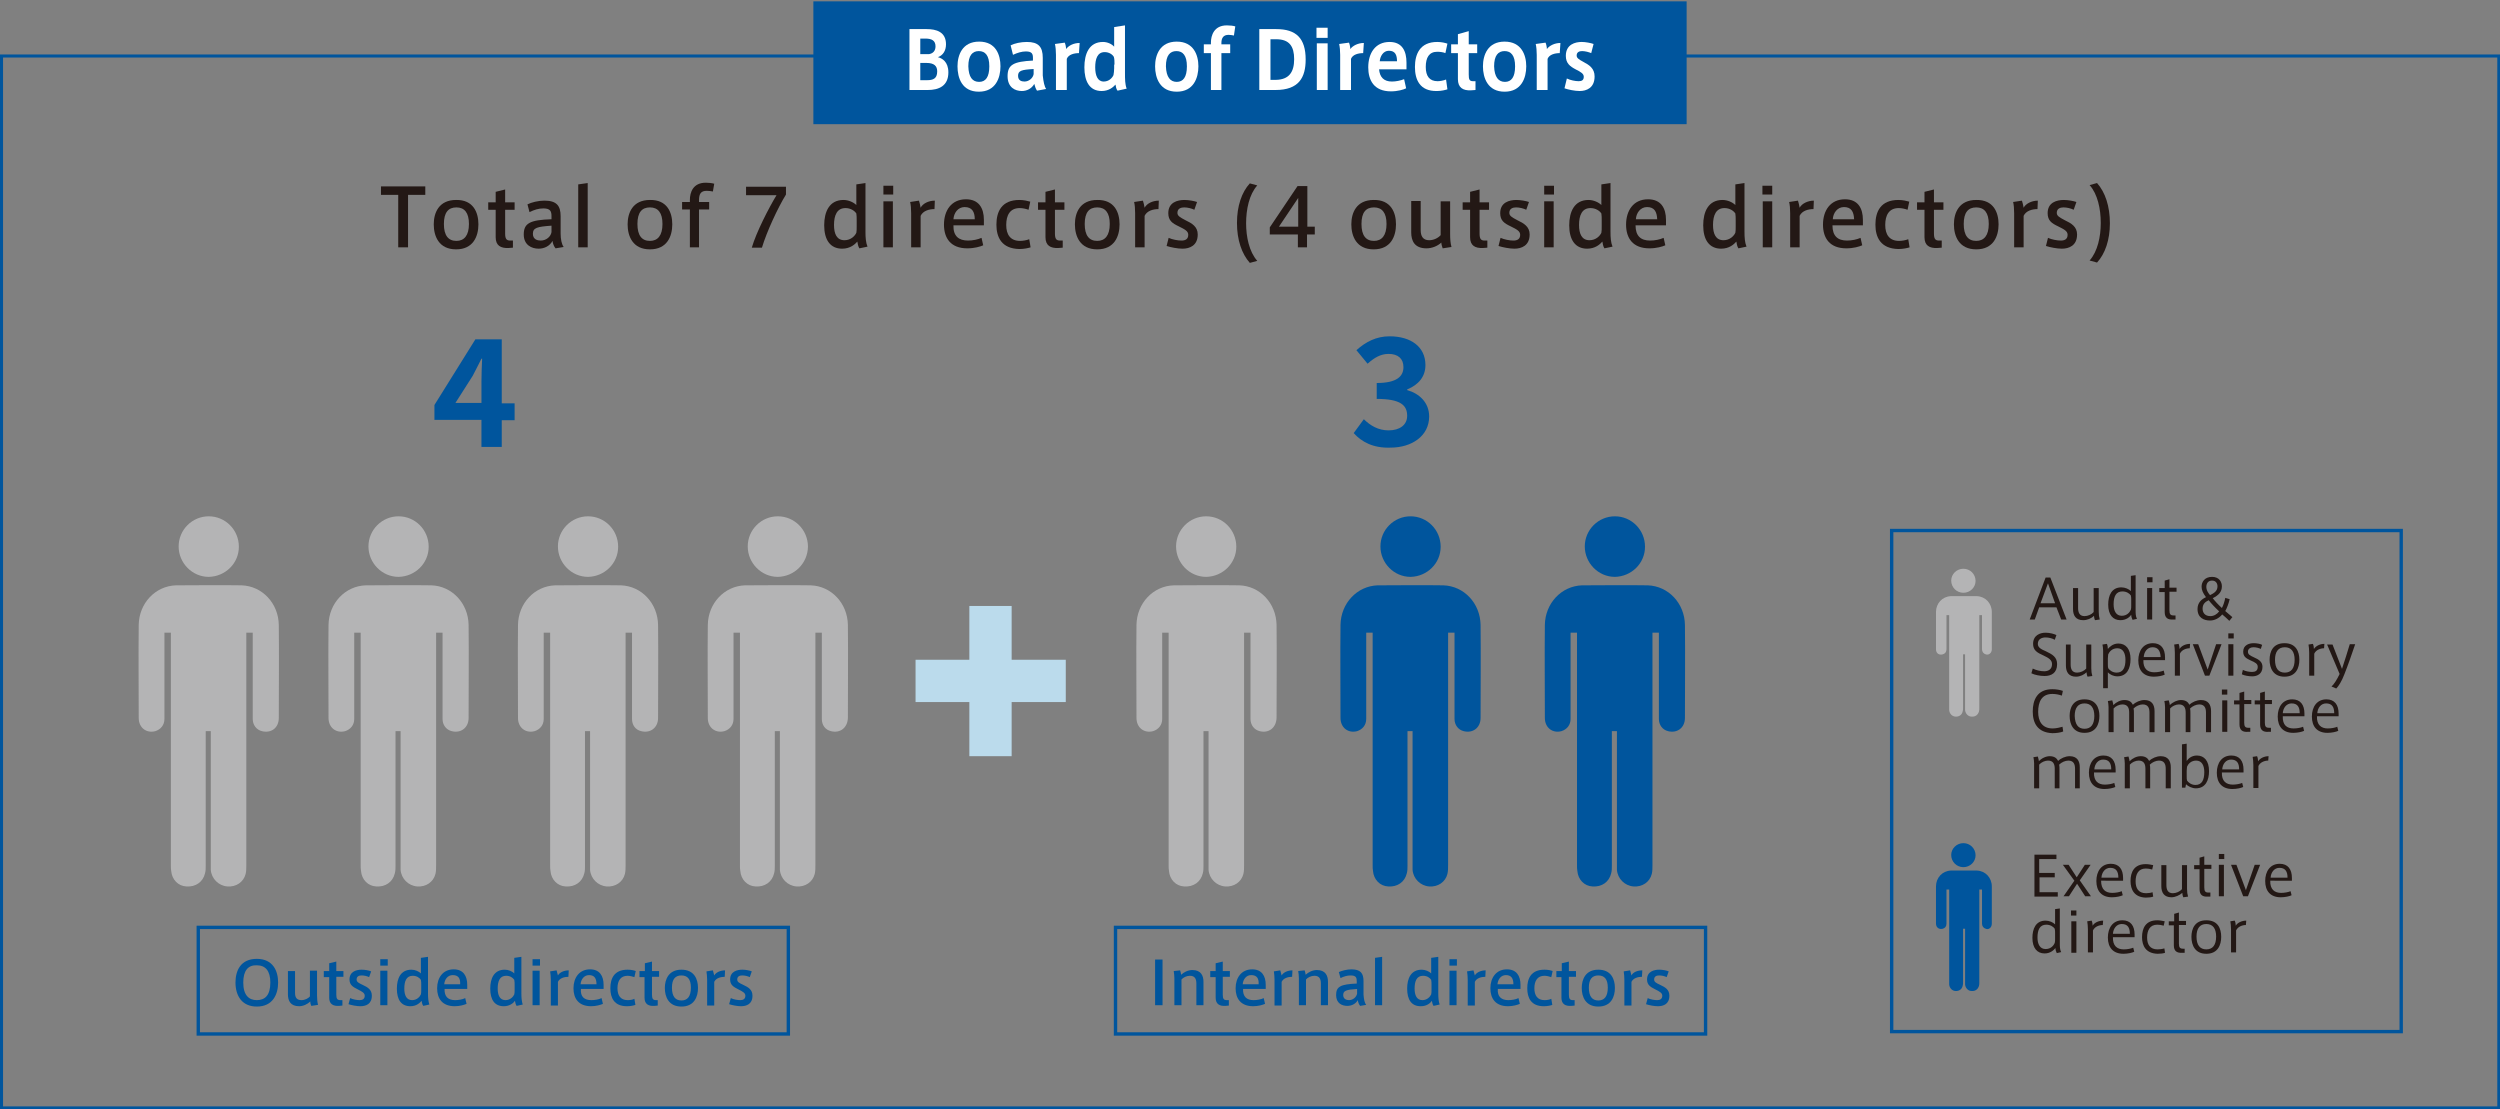 <?xml version="1.0" encoding="utf-8"?>
<!-- Generator: Adobe Illustrator 26.3.1, SVG Export Plug-In . SVG Version: 6.00 Build 0)  -->
<svg version="1.1" id="レイヤー_2" xmlns="http://www.w3.org/2000/svg" xmlns:xlink="http://www.w3.org/1999/xlink" x="0px"
	 y="0px" viewBox="0 0 738.9 327.8" style="enable-background:new 0 0 738.9 327.8;" xml:space="preserve">
<rect x="0" y="0" width="738.9" height="327.8" fill="#808080" stroke="none"/>
<style type="text/css">
	.st0{fill:#00559D;}
	.st1{fill:#231815;}
	.st2{fill:#FFFFFF;}
	.st3{fill:none;stroke:#00559D;stroke-miterlimit:10;}
	.st4{fill:#B4B4B5;}
	.st5{fill:#BBDBEC;}
</style>
<path class="st0" d="M738.1,327H0.9V17h737.2V327z M738.9,16.1H0v311.7h738.9V16.1z"/>
<g>
	<path class="st1" d="M117.7,73.1V57.6h-5.1v-2.5h13.1v2.5h-5.1v15.5H117.7z"/>
	<path class="st1" d="M141.4,66.3c0,3.5-1.5,7.4-6.6,7.4c-5.1,0-6.6-3.9-6.6-7.4c0-3.4,1.5-7.2,6.6-7.2
		C139.9,59,141.4,62.8,141.4,66.3L141.4,66.3z M134.9,71.2c2.3,0,3.7-1.6,3.7-5c0-3.3-1.3-4.9-3.7-4.9s-3.7,1.5-3.7,4.9
		C131.2,69.6,132.5,71.2,134.9,71.2L134.9,71.2z"/>
	<path class="st1" d="M151.6,71.1v2.1l-1.3,0.1c-2.3,0.1-3.8-0.7-3.8-3.2v-8.1h-2.2v-2.2h2.2v-3.1l2.8-0.7v3.8h2.8v2.2h-2.8V69
		c0,1.6,0.4,2.1,1.5,2.1H151.6z"/>
	<path class="st1" d="M166.6,73l-2.4,0.4c-0.5-0.6-0.8-1.4-0.9-2.2c-0.8,1.5-2.4,2.3-4.1,2.3c-2.1,0-4.4-1.1-4.4-4.2
		c0-3.3,1.8-4.3,8.2-4.5v-0.9c0-1.4-0.3-2.3-2.4-2.3c-1.4,0-2.7,0.4-4.1,1.1l-0.6-2.3c1.2-0.6,3.2-1.1,5-1.1c3.6,0,4.8,1.5,4.8,4.6
		V69C165.7,70.7,166,72.2,166.6,73z M157.5,69.1c0,1.7,1.4,2,2.3,2c1.7,0,3-1.2,3.2-2.5v-1.9C158.8,67,157.5,67.3,157.5,69.1z"/>
	<path class="st1" d="M173.7,73.1h-2.8V54.5l2.8-0.4V73.1z"/>
	<path class="st1" d="M198.7,66.3c0,3.5-1.5,7.4-6.6,7.4c-5.1,0-6.6-3.9-6.6-7.4c0-3.4,1.5-7.2,6.6-7.2
		C197.2,59,198.7,62.8,198.7,66.3L198.7,66.3z M192.1,71.2c2.3,0,3.7-1.6,3.7-5c0-3.3-1.3-4.9-3.7-4.9s-3.7,1.5-3.7,4.9
		C188.4,69.6,189.7,71.2,192.1,71.2L192.1,71.2z"/>
	<path class="st1" d="M201.6,61.9v-2.2h2.3v-0.6c0-2.2,0.9-5.1,4.7-5.1c0.8,0,1.8,0.1,2.5,0.3l-0.4,2.3c-0.5-0.1-1.2-0.2-1.8-0.2
		c-1.7,0-2.3,0.8-2.3,2.8v0.5h3v2.2h-3v11.2h-2.7V61.9H201.6z"/>
	<path class="st1" d="M220.5,57.7v-2.5h11.8v2.3c-2.4,3.9-5.7,11-7.1,15.7h-3c1.3-4.5,5-11.7,7.3-15.5H220.5z"/>
	<path class="st1" d="M248.9,73.5c-3.5,0-5.3-2.6-5.3-6.9c0-4,1.5-7.5,5.7-7.5c1.5,0,3,0.7,3.8,1.5v-6.1l2.7-0.4v14.4
		c0,1.7,0.1,3.2,0.6,4.4l-2.4,0.5c-0.4-0.6-0.5-1.4-0.6-2C252.7,72.2,251.3,73.5,248.9,73.5L248.9,73.5z M253.2,65.2
		c0-0.8,0-1.5-0.1-2.1c-0.5-0.8-1.7-1.6-3.2-1.6c-2.5,0-3.4,2.1-3.4,5c0,2.6,0.8,4.5,3.1,4.5c1.9,0,3.1-1.3,3.5-2.2
		c0.1-0.4,0.1-1.2,0.1-1.9V65.2z"/>
	<path class="st1" d="M264,57.5h-2.9v-2.6h2.9V57.5z M263.9,73.1h-2.8V59.5h2.8V73.1z"/>
	<path class="st1" d="M276.3,59.3l-0.1,2.5c-1.6,0-3.4,0.5-4.1,2v9.3h-2.8V63c0-1.3-0.1-2.5-0.3-3.3l2.6-0.4
		c0.2,0.5,0.4,1.5,0.5,2.1C272.7,60.2,274.4,59.3,276.3,59.3z"/>
	<path class="st1" d="M286.1,71.1c1.4,0,2.9-0.3,4-0.8l0.5,2.2c-0.9,0.4-2.6,0.9-4.7,0.9c-4.9,0-6.9-3-6.9-7c0-4.2,2.2-7.5,6.5-7.5
		c3.8,0,5.3,2.6,5.3,6.1v1.6h-9C281.7,69.8,283.4,71.1,286.1,71.1L286.1,71.1z M285.1,61.2c-2,0-3.2,1.8-3.3,3.6h6.3
		C288.1,62.6,287.3,61.2,285.1,61.2L285.1,61.2z"/>
	<path class="st1" d="M294.5,66.4c0-3.8,1.5-7.3,6.8-7.3c1.3,0,2.5,0.3,3.2,0.5l-0.5,2.4c-0.8-0.3-1.8-0.5-2.6-0.5c-2.9,0-4,2.1-4,5
		c0,2.8,1.2,4.7,4.1,4.7c0.8,0,2-0.2,2.7-0.5l0.4,2.4c-0.6,0.2-1.9,0.5-3.3,0.5C296,73.5,294.5,70.1,294.5,66.4L294.5,66.4z"/>
	<path class="st1" d="M314.1,71.1v2.1l-1.3,0.1c-2.3,0.1-3.8-0.7-3.8-3.2v-8.1h-2.2v-2.2h2.2v-3.1l2.8-0.7v3.8h2.8v2.2h-2.8V69
		c0,1.6,0.4,2.1,1.5,2.1H314.1z"/>
	<path class="st1" d="M330.9,66.3c0,3.5-1.5,7.4-6.6,7.4c-5.1,0-6.6-3.9-6.6-7.4c0-3.4,1.5-7.2,6.6-7.2
		C329.4,59,330.9,62.8,330.9,66.3L330.9,66.3z M324.3,71.2c2.3,0,3.7-1.6,3.7-5c0-3.3-1.3-4.9-3.7-4.9s-3.7,1.5-3.7,4.9
		C320.6,69.6,321.9,71.2,324.3,71.2L324.3,71.2z"/>
	<path class="st1" d="M342.5,59.3l-0.1,2.5c-1.6,0-3.4,0.5-4.1,2v9.3h-2.8V63c0-1.3-0.1-2.5-0.3-3.3l2.6-0.4
		c0.2,0.5,0.4,1.5,0.5,2.1C338.9,60.2,340.6,59.3,342.5,59.3z"/>
	<path class="st1" d="M353,62c-0.8-0.4-2-0.7-3-0.7c-0.9,0-2,0.3-2,1.6c0,0.9,0.7,1.3,2.4,2.2c1.9,0.9,3.6,1.9,3.6,4.2
		c0,3.3-2.4,4.2-4.5,4.2c-1.4,0-3.5-0.4-4.7-0.8l0.6-2.4c1.1,0.5,2.7,0.8,3.8,0.8c1.1,0,2-0.4,2-1.7c0-1.1-1-1.6-2.8-2.5
		c-1.9-0.9-3.1-1.7-3.1-3.9c0-3.2,2.7-3.9,4.8-3.9c1.2,0,2.9,0.3,3.7,0.6L353,62z"/>
	<path class="st1" d="M365.6,65.9c0-5,1.4-9.1,3.8-11.7l2.2,0.6c-2.4,2.7-3.3,7.1-3.3,11.2c0,4,0.9,8.4,3.3,11.1l-2.2,0.6
		C367,75,365.6,70.9,365.6,65.9L365.6,65.9z"/>
	<path class="st1" d="M386.3,67h2.3v2.3h-2.3v3.8h-2.7v-3.8h-8.3v-2.1l8.2-12.2h2.9V67z M383.7,67v-8.5L378,67H383.7z"/>
	<path class="st1" d="M412.6,66.3c0,3.5-1.5,7.4-6.6,7.4c-5.1,0-6.6-3.9-6.6-7.4c0-3.4,1.5-7.2,6.6-7.2
		C411.1,59,412.6,62.8,412.6,66.3L412.6,66.3z M406.1,71.2c2.3,0,3.7-1.6,3.7-5c0-3.3-1.3-4.9-3.7-4.9s-3.7,1.5-3.7,4.9
		C402.4,69.6,403.7,71.2,406.1,71.2L406.1,71.2z"/>
	<path class="st1" d="M421.6,73.4c-3.5,0-4.5-2.2-4.5-4.7v-9.3h2.8v8.6c0,1.7,0.6,3,2.5,3c1.3,0,2.6-0.6,3.4-1.5V59.5h2.8v9.7
		c0,1.5,0.1,2.7,0.4,3.8l-2.6,0.4c-0.2-0.6-0.4-1.2-0.4-1.7C424.9,72.7,423.3,73.4,421.6,73.4z"/>
	<path class="st1" d="M439.6,71.1v2.1l-1.3,0.1c-2.3,0.1-3.8-0.7-3.8-3.2v-8.1h-2.2v-2.2h2.2v-3.1l2.8-0.7v3.8h2.8v2.2h-2.8V69
		c0,1.6,0.4,2.1,1.5,2.1H439.6z"/>
	<path class="st1" d="M451.1,62c-0.8-0.4-2-0.7-3-0.7c-0.9,0-2,0.3-2,1.6c0,0.9,0.7,1.3,2.4,2.2c1.9,0.9,3.6,1.9,3.6,4.2
		c0,3.3-2.4,4.2-4.5,4.2c-1.4,0-3.5-0.4-4.7-0.8l0.6-2.4c1.1,0.5,2.7,0.8,3.8,0.8c1.1,0,2-0.4,2-1.7c0-1.1-1-1.6-2.8-2.5
		c-1.9-0.9-3.1-1.7-3.1-3.9c0-3.2,2.7-3.9,4.8-3.9c1.2,0,2.9,0.3,3.7,0.6L451.1,62z"/>
	<path class="st1" d="M459.3,57.5h-2.9v-2.6h2.9V57.5z M459.2,73.1h-2.8V59.5h2.8V73.1z"/>
	<path class="st1" d="M469.1,73.5c-3.5,0-5.3-2.6-5.3-6.9c0-4,1.5-7.5,5.7-7.5c1.5,0,3,0.7,3.8,1.5v-6.1l2.7-0.4v14.4
		c0,1.7,0.1,3.2,0.6,4.4l-2.4,0.5c-0.4-0.6-0.5-1.4-0.6-2C472.9,72.2,471.5,73.5,469.1,73.5L469.1,73.5z M473.4,65.2
		c0-0.8,0-1.5-0.1-2.1c-0.5-0.8-1.7-1.6-3.2-1.6c-2.5,0-3.4,2.1-3.4,5c0,2.6,0.8,4.5,3.1,4.5c1.9,0,3.1-1.3,3.5-2.2
		c0.1-0.4,0.1-1.2,0.1-1.9V65.2z"/>
	<path class="st1" d="M487.7,71.1c1.4,0,2.9-0.3,4-0.8l0.5,2.2c-0.9,0.4-2.6,0.9-4.7,0.9c-4.9,0-6.9-3-6.9-7c0-4.2,2.2-7.5,6.5-7.5
		c3.8,0,5.3,2.6,5.3,6.1v1.6h-9C483.4,69.8,485,71.1,487.7,71.1L487.7,71.1z M486.8,61.2c-2,0-3.2,1.8-3.3,3.6h6.3
		C489.7,62.6,489,61.2,486.8,61.2L486.8,61.2z"/>
	<path class="st1" d="M508.7,73.5c-3.5,0-5.3-2.6-5.3-6.9c0-4,1.5-7.5,5.7-7.5c1.5,0,3,0.7,3.8,1.5v-6.1l2.7-0.4v14.4
		c0,1.7,0.1,3.2,0.6,4.4l-2.4,0.5c-0.4-0.6-0.5-1.4-0.6-2C512.5,72.2,511.1,73.5,508.7,73.5L508.7,73.5z M513,65.2
		c0-0.8,0-1.5-0.1-2.1c-0.5-0.8-1.7-1.6-3.2-1.6c-2.5,0-3.4,2.1-3.4,5c0,2.6,0.8,4.5,3.1,4.5c1.9,0,3.1-1.3,3.5-2.2
		c0.1-0.4,0.1-1.2,0.1-1.9V65.2z"/>
	<path class="st1" d="M523.8,57.5h-2.9v-2.6h2.9V57.5z M523.8,73.1h-2.8V59.5h2.8V73.1z"/>
	<path class="st1" d="M536.1,59.3l-0.1,2.5c-1.6,0-3.4,0.5-4.1,2v9.3h-2.8V63c0-1.3-0.1-2.5-0.3-3.3l2.6-0.4
		c0.2,0.5,0.4,1.5,0.5,2.1C532.5,60.2,534.3,59.3,536.1,59.3z"/>
	<path class="st1" d="M545.9,71.1c1.4,0,2.9-0.3,4-0.8l0.5,2.2c-0.9,0.4-2.6,0.9-4.7,0.9c-4.9,0-6.9-3-6.9-7c0-4.2,2.2-7.5,6.5-7.5
		c3.8,0,5.3,2.6,5.3,6.1v1.6h-9C541.6,69.8,543.2,71.1,545.9,71.1L545.9,71.1z M545,61.2c-2,0-3.2,1.8-3.3,3.6h6.3
		C547.9,62.6,547.2,61.2,545,61.2L545,61.2z"/>
	<path class="st1" d="M554.3,66.4c0-3.8,1.5-7.3,6.8-7.3c1.3,0,2.5,0.3,3.2,0.5l-0.5,2.4c-0.8-0.3-1.8-0.5-2.6-0.5c-2.9,0-4,2.1-4,5
		c0,2.8,1.2,4.7,4.1,4.7c0.8,0,2-0.2,2.7-0.5l0.4,2.4c-0.6,0.2-1.9,0.5-3.3,0.5C555.8,73.5,554.3,70.1,554.3,66.4L554.3,66.4z"/>
	<path class="st1" d="M573.9,71.1v2.1l-1.3,0.1c-2.3,0.1-3.8-0.7-3.8-3.2v-8.1h-2.2v-2.2h2.2v-3.1l2.8-0.7v3.8h2.8v2.2h-2.8V69
		c0,1.6,0.4,2.1,1.5,2.1H573.9z"/>
	<path class="st1" d="M590.7,66.3c0,3.5-1.5,7.4-6.6,7.4c-5.1,0-6.6-3.9-6.6-7.4c0-3.4,1.5-7.2,6.6-7.2
		C589.2,59,590.7,62.8,590.7,66.3L590.7,66.3z M584.1,71.2c2.3,0,3.7-1.6,3.7-5c0-3.3-1.3-4.9-3.7-4.9s-3.7,1.5-3.7,4.9
		C580.4,69.6,581.7,71.2,584.1,71.2L584.1,71.2z"/>
	<path class="st1" d="M602.3,59.3l-0.1,2.5c-1.6,0-3.4,0.5-4.1,2v9.3h-2.8V63c0-1.3-0.1-2.5-0.3-3.3l2.6-0.4
		c0.2,0.5,0.4,1.5,0.5,2.1C598.7,60.2,600.5,59.3,602.3,59.3z"/>
	<path class="st1" d="M612.9,62c-0.8-0.4-2-0.7-3-0.7c-0.9,0-2,0.3-2,1.6c0,0.9,0.7,1.3,2.4,2.2c1.9,0.9,3.6,1.9,3.6,4.2
		c0,3.3-2.4,4.2-4.5,4.2c-1.4,0-3.5-0.4-4.7-0.8l0.6-2.4c1.1,0.5,2.7,0.8,3.8,0.8c1.1,0,2-0.4,2-1.7c0-1.1-1-1.6-2.8-2.5
		c-1.9-0.9-3.1-1.7-3.1-3.9c0-3.2,2.7-3.9,4.8-3.9c1.2,0,2.9,0.3,3.7,0.6L612.9,62z"/>
	<path class="st1" d="M623.6,66c0,4.9-1.4,9-3.8,11.6l-2.2-0.6c2.4-2.7,3.3-7.1,3.3-11.1c0-4.1-0.9-8.5-3.3-11.2l2.2-0.6
		C622.2,56.8,623.6,60.9,623.6,66L623.6,66z"/>
</g>
<rect x="240.4" y="0.4" class="st0" width="258.1" height="36.3"/>
<g>
	<path class="st2" d="M280.3,21.4c0,4-2.8,5.2-6.1,5.2h-5.4v-18h5.1c2.8,0,5.7,0.8,5.7,4.5c0,2-1,3.3-2.4,3.8
		C278.4,17.2,280.3,18.2,280.3,21.4L280.3,21.4z M276.5,13.7c0-1.7-1.1-2.3-3-2.3H272V16h2.6C275.7,15.8,276.5,15.1,276.5,13.7
		L276.5,13.7z M272,23.7h2c1.7,0,3-0.4,3-2.6c0-1.6-0.9-2.5-3.2-2.5H272V23.7z"/>
	<path class="st2" d="M295.7,19.6c0,3.4-1.4,7.5-6.4,7.5S283,23,283,19.6c0-3.3,1.4-7.3,6.4-7.3S295.7,16.3,295.7,19.6L295.7,19.6z
		 M289.4,24.2c1.9,0,3-1.4,3-4.6c0-3.2-1.2-4.5-3.1-4.5c-1.9,0-3.1,1.3-3.1,4.5C286.3,22.8,287.4,24.2,289.4,24.2L289.4,24.2z"/>
	<path class="st2" d="M309.2,26.3l-2.7,0.5c-0.4-0.6-0.6-1.2-0.8-2c-0.8,1.4-2.2,2.1-3.7,2.1c-1.9,0-4.2-1-4.2-4.4
		c0-3.4,1.8-4.3,7.5-4.6v-0.7c0-1.2-0.2-2-2.1-2c-1.2,0-2.5,0.4-3.8,1l-0.7-2.8c1.2-0.6,3-1,4.8-1c3.4,0,4.7,1.4,4.7,4.7v5.2
		C308.4,24.2,308.7,25.6,309.2,26.3z M300.9,22.4c0,1.4,1,1.7,1.9,1.7c1.3,0,2.5-1,2.7-2.2v-1.5C301.9,20.6,300.9,20.9,300.9,22.4z"
		/>
	<path class="st2" d="M319.1,12.7l-0.2,3c-1.4,0-3.1,0.4-3.6,1.7v9.2h-3.2V16.2c0-1.2-0.1-2.3-0.3-3.2l2.9-0.4
		c0.2,0.4,0.4,1.4,0.4,1.9C315.8,13.5,317.3,12.7,319.1,12.7z"/>
	<path class="st2" d="M325.6,26.9c-3.6,0-5.1-2.9-5.1-7c0-4,1.4-7.5,5.5-7.5c1.3,0,2.6,0.6,3.3,1.4V8l3.2-0.5v14
		c0,1.9,0,3.4,0.5,4.7l-2.7,0.6c-0.4-0.5-0.5-1.2-0.6-1.8C329,25.8,327.7,26.9,325.6,26.9L325.6,26.9z M329.4,19.1
		c0-0.8,0-1.7-0.2-2.3c-0.4-0.7-1.4-1.4-2.7-1.4c-2.2,0-2.8,2.1-2.8,4.5c0,2.4,0.7,4.2,2.5,4.2c1.5,0,2.5-1,2.9-1.9
		c0.1-0.5,0.2-1.3,0.2-2V19.1z"/>
	<path class="st2" d="M354.2,19.6c0,3.4-1.4,7.5-6.4,7.5s-6.4-4.1-6.4-7.5c0-3.3,1.4-7.3,6.4-7.3S354.2,16.3,354.2,19.6L354.2,19.6z
		 M347.8,24.2c1.9,0,3-1.4,3-4.6c0-3.2-1.2-4.5-3.1-4.5c-1.9,0-3.1,1.3-3.1,4.5C344.7,22.8,345.9,24.2,347.8,24.2L347.8,24.2z"/>
	<path class="st2" d="M355.8,15.7v-2.6h2.1v-0.5c0-2.1,0.9-5.1,4.7-5.1c0.9,0,1.9,0.1,2.5,0.3l-0.4,2.7c-0.4-0.1-1.1-0.2-1.6-0.2
		c-1.5,0-2.1,0.9-2.1,2.4v0.4h2.6v2.6H361v10.9h-3.1V15.7H355.8z"/>
	<path class="st2" d="M377.2,8.6c5.9,0,8.7,2.7,8.7,9c0,5.3-2,9-8.9,9h-4.8v-18H377.2z M382.5,17.5c0-3.8-1.4-5.9-5.3-5.9h-1.7v12
		h1.7C380.9,23.5,382.5,21.4,382.5,17.5L382.5,17.5z"/>
	<path class="st2" d="M392.4,11.2h-3.3v-3h3.3V11.2z M392.4,26.6h-3.2V12.8h3.2V26.6z"/>
	<path class="st2" d="M403.1,12.7l-0.2,3c-1.4,0-3.1,0.4-3.6,1.7v9.2h-3.2V16.2c0-1.2-0.1-2.3-0.3-3.2l2.9-0.4
		c0.2,0.4,0.4,1.4,0.4,1.9C399.8,13.5,401.4,12.7,403.1,12.7z"/>
	<path class="st2" d="M411.4,24.1c1.2,0,2.6-0.3,3.6-0.7l0.6,2.7c-0.8,0.4-2.5,0.9-4.5,0.9c-5.1,0-6.7-3.4-6.7-7.1
		c0-4.2,2.1-7.5,6.3-7.5c3.8,0,5,2.8,5,6.1v2h-8.1C407.8,22.8,409,24.1,411.4,24.1L411.4,24.1z M410.5,15c-1.7,0-2.6,1.7-2.7,3.1
		h5.1C412.9,16.3,412.4,15,410.5,15L410.5,15z"/>
	<path class="st2" d="M418.2,19.8c0-3.7,1.4-7.4,6.6-7.4c1.3,0,2.4,0.3,3,0.5l-0.6,2.8c-0.7-0.3-1.7-0.4-2.4-0.4
		c-2.4,0-3.4,1.7-3.4,4.5c0,2.7,1.1,4.2,3.5,4.2c0.7,0,1.8-0.2,2.5-0.5l0.4,2.9c-0.6,0.2-1.8,0.5-3.1,0.5
		C419.6,27,418.2,23.5,418.2,19.8L418.2,19.8z"/>
	<path class="st2" d="M436.1,24v2.6l-1.4,0.1c-2.3,0.1-3.8-0.8-3.8-3.3v-7.7h-2v-2.6h2v-3l3.2-0.9v3.9h2.5v2.6h-2.5V22
		c0,1.5,0.2,2,1.3,2H436.1z"/>
	<path class="st2" d="M451.1,19.6c0,3.4-1.4,7.5-6.4,7.5s-6.4-4.1-6.4-7.5c0-3.3,1.4-7.3,6.4-7.3S451.1,16.3,451.1,19.6L451.1,19.6z
		 M444.8,24.2c1.9,0,3-1.4,3-4.6c0-3.2-1.2-4.5-3.1-4.5c-1.9,0-3.1,1.3-3.1,4.5C441.7,22.8,442.9,24.2,444.8,24.2L444.8,24.2z"/>
	<path class="st2" d="M461.2,12.7l-0.2,3c-1.4,0-3.1,0.4-3.6,1.7v9.2h-3.2V16.2c0-1.2-0.1-2.3-0.3-3.2l2.9-0.4
		c0.2,0.4,0.4,1.4,0.4,1.9C457.9,13.5,459.5,12.7,461.2,12.7z"/>
	<path class="st2" d="M470.3,15.7c-0.7-0.3-1.8-0.6-2.7-0.6c-0.8,0-1.6,0.3-1.6,1.3c0,0.7,0.5,1.1,2,1.9c1.7,0.9,3.3,1.9,3.3,4.3
		c0,3.4-2.4,4.3-4.4,4.3c-1.4,0-3.4-0.4-4.5-0.8l0.7-2.9c1,0.5,2.5,0.8,3.5,0.8c0.9,0,1.5-0.3,1.5-1.3c0-0.9-0.8-1.4-2.4-2.2
		c-1.7-0.9-2.9-1.8-2.9-4c0-3.4,2.8-4.1,4.7-4.1c1.1,0,2.7,0.3,3.5,0.6L470.3,15.7z"/>
</g>
<rect x="559.1" y="156.8" class="st3" width="150.6" height="148.1"/>
<path class="st4" d="M588.7,191.9c0-3.7,0-7.3,0-11c0-2.6-1.9-4.6-4.4-4.7c-1.7,0-7.2,0-7.5,0v0c-0.1,0-0.2,0-0.2,0
	c-2.5,0.1-4.4,2.1-4.4,4.7c0,3.7,0,7.3,0,11c0,1.2,0.9,1.8,2,1.5c0.7-0.2,1.1-0.7,1.1-1.5c0-1.2,0-2.5,0-3.7v-6v-0.4h0.8v0v0v0.5
	v26.9c0,0.2,0,0.5,0,0.7c0.1,1,0.8,1.8,1.8,1.9c1.1,0.1,2-0.5,2.2-1.6c0.1-0.3,0.1-0.6,0.1-0.9c0-5.1,0-10.3,0-15.4v-0.5h0.6v0.5
	v15.4c0,0.2,0,0.4,0,0.6c0.1,1,0.9,1.9,1.9,1.9c1.1,0.1,1.9-0.5,2.2-1.5c0.1-0.3,0.1-0.7,0.1-1v-27v-0.5h0.8v0.4v6
	c0,1.2,0,2.5,0,3.7c0,0.7,0.4,1.3,1.1,1.5C587.7,193.7,588.7,193.1,588.7,191.9 M583.9,171.7c0-2-1.6-3.6-3.6-3.6
	c-2,0-3.6,1.6-3.6,3.5c0,2,1.6,3.6,3.6,3.6C582.3,175.2,583.9,173.6,583.9,171.7"/>
<g>
	<path class="st1" d="M604.6,170.7h1.4l4.8,12.4h-1.6l-1.4-3.6h-5.1l-1.3,3.6h-1.5L604.6,170.7z M607.4,178.3l-2.1-5.9l-2.2,5.9
		H607.4z"/>
	<path class="st1" d="M615.7,183.3c-2.2,0-3-1.4-3-3.3v-6.2h1.5v5.9c0,1.3,0.4,2.4,1.9,2.4c1,0,2.1-0.5,2.7-1.2v-7.1h1.5v7
		c0,0.9,0.1,1.6,0.3,2.3l-1.4,0.2c-0.2-0.4-0.3-1-0.3-1.3C618.1,182.8,616.9,183.3,615.7,183.3z"/>
	<path class="st1" d="M626.7,183.3c-2.2,0-3.6-1.6-3.6-4.6c0-2.7,1-5.1,3.9-5.1c1.1,0,2.2,0.5,2.8,1.1v-4.5l1.4-0.2v10.2
		c0,1,0,2,0.4,2.7l-1.3,0.3c-0.2-0.4-0.4-1-0.4-1.5C629.5,182.3,628.5,183.3,626.7,183.3L626.7,183.3z M629.9,177.3
		c0-0.4,0-0.9-0.1-1.3c-0.4-0.6-1.3-1.2-2.5-1.2c-1.9,0-2.6,1.5-2.6,3.8c0,1.9,0.7,3.4,2.4,3.4c1.6,0,2.4-1.1,2.7-1.8
		c0.1-0.3,0.1-0.8,0.1-1.2V177.3z"/>
	<path class="st1" d="M636.2,172.1h-1.6v-1.5h1.6V172.1z M636.1,183.1h-1.5v-9.3h1.5V183.1z"/>
	<path class="st1" d="M643,182v1.1l-0.8,0c-1.5,0.1-2.4-0.5-2.4-2.2v-5.9h-1.6v-1.2h1.6v-2.2l1.4-0.4v2.5h2.1v1.2h-2.1v5.5
		c0,1.1,0.3,1.5,1.2,1.5H643z"/>
	<path class="st1" d="M656.8,181.6c-0.9,1.1-2.2,1.8-3.6,1.8c-1.8,0-3.7-0.8-3.7-3.4c0-1.9,1.2-2.9,2.5-3.5
		c-0.9-1.2-1.3-2.1-1.3-3.1c0-1.4,0.9-2.9,3.1-2.9c2.1,0,2.9,1.5,2.9,2.8c0,1.6-0.9,2.6-2.7,3.5c0.6,0.8,1.6,1.9,2.7,2.9
		c0.4-0.7,0.8-1.9,1-3l1.3,0.4c-0.3,1.3-0.8,2.6-1.3,3.5c0.6,0.5,1.4,1.2,2.1,1.8l-0.9,1.1C658.2,182.8,657.5,182.2,656.8,181.6z
		 M651,179.9c0,1.2,0.7,2.2,2.3,2.2c1,0,1.9-0.5,2.6-1.4c-1.2-1.1-2.5-2.5-3.1-3.3C651.7,177.9,651,178.6,651,179.9z M655.4,173.3
		c0-0.9-0.5-1.7-1.6-1.7c-1.3,0-1.7,1-1.7,1.9c0,0.8,0.4,1.6,1.1,2.4C654.4,175.3,655.4,174.7,655.4,173.3L655.4,173.3z"/>
</g>
<g>
	<path class="st1" d="M607.3,189.1c-0.6-0.4-1.8-0.7-2.7-0.7c-1,0-2.3,0.4-2.3,1.9c0,1.1,1,1.6,2.4,2.2c1.9,0.9,3.3,1.7,3.3,3.8
		c0,2.6-1.7,3.5-3.7,3.5c-1.3,0-2.9-0.3-3.9-0.8l0.4-1.4c1,0.5,2.3,0.8,3.4,0.8c1.1,0,2.3-0.5,2.3-2.1c0-1.2-0.9-1.8-2.6-2.6
		c-1.8-0.8-3-1.5-3-3.4c0-2.5,2-3.3,3.7-3.3c1.3,0,2.6,0.4,3.2,0.7L607.3,189.1z"/>
	<path class="st1" d="M613.6,200c-2.2,0-3-1.4-3-3.3v-6.2h1.4v5.9c0,1.3,0.4,2.4,1.9,2.4c1,0,2.1-0.5,2.7-1.2v-7.1h1.5v7
		c0,0.9,0.1,1.6,0.3,2.3l-1.4,0.2c-0.2-0.4-0.3-1-0.3-1.3C616,199.4,614.8,200,613.6,200z"/>
	<path class="st1" d="M626.1,190.2c2.2,0,3.6,1.6,3.6,4.6c0,2.7-1,5.1-3.9,5.1c-1.1,0-2.2-0.5-2.8-1.2v4.7h-1.4v-11.1
		c0-0.6-0.1-1.3-0.2-1.8l1.3-0.2c0.2,0.3,0.3,1,0.3,1.5C623.5,191.2,624.5,190.2,626.1,190.2L626.1,190.2z M623,196.2
		c0,0.5,0,1,0.1,1.3c0.4,0.6,1.3,1.3,2.5,1.3c1.9,0,2.6-1.5,2.6-3.8c0-1.9-0.7-3.4-2.4-3.4c-1.6,0-2.4,1.1-2.7,1.8
		c0,0.3-0.1,0.8-0.1,1.2V196.2z"/>
	<path class="st1" d="M636.7,198.7c1,0,2.1-0.2,2.8-0.5l0.3,1.2c-0.6,0.3-1.9,0.6-3.2,0.6c-3,0-4.6-1.8-4.6-4.8
		c0-2.9,1.5-5.1,4.3-5.1c2.4,0,3.6,1.6,3.6,4.2v0.8h-6.4C633.4,197.7,634.8,198.7,636.7,198.7L636.7,198.7z M636.2,191.3
		c-1.5,0-2.5,1.3-2.6,2.9h5C638.5,192.3,637.8,191.3,636.2,191.3L636.2,191.3z"/>
	<path class="st1" d="M647.3,190.3l-0.1,1.3c-1.1,0-2.4,0.5-2.9,1.6v6.5h-1.5v-6.8c0-0.9-0.1-1.8-0.2-2.4l1.3-0.2
		c0.2,0.4,0.3,1.1,0.3,1.5C644.7,190.9,646,190.3,647.3,190.3z"/>
	<path class="st1" d="M655,190.4h1.6l-3.6,9.3h-1.3l-3.6-9.3h1.6l2.8,7.5L655,190.4z"/>
	<path class="st1" d="M660.2,188.7h-1.6v-1.5h1.6V188.7z M660.1,199.7h-1.5v-9.3h1.5V199.7z"/>
	<path class="st1" d="M668.2,191.8c-0.6-0.3-1.4-0.5-2.2-0.5c-0.6,0-1.6,0.3-1.6,1.3c0,0.8,0.5,1.1,1.8,1.7c1.4,0.6,2.5,1.3,2.5,2.8
		c0,2.1-1.6,2.8-3,2.8c-1,0-2.3-0.2-3.1-0.6l0.3-1.3c0.8,0.4,1.9,0.6,2.7,0.6c0.9,0,1.7-0.3,1.7-1.5c0-0.9-0.7-1.3-2.1-1.9
		c-1.3-0.6-2.2-1.1-2.2-2.6c0-2,1.8-2.5,3.1-2.5c0.9,0,2,0.2,2.5,0.5L668.2,191.8z"/>
	<path class="st1" d="M679.6,195c0,2.4-1,5-4.4,5c-3.3,0-4.4-2.5-4.4-5c0-2.4,1-4.9,4.4-4.9C678.6,190.1,679.6,192.6,679.6,195
		L679.6,195z M675.3,198.8c1.9,0,2.9-1.3,2.9-3.8c0-2.4-1-3.7-2.9-3.7s-2.9,1.3-2.9,3.7C672.4,197.5,673.4,198.8,675.3,198.8
		L675.3,198.8z"/>
	<path class="st1" d="M687,190.3l-0.1,1.3c-1.1,0-2.4,0.5-2.9,1.6v6.5h-1.5v-6.8c0-0.9-0.1-1.8-0.2-2.4l1.3-0.2
		c0.2,0.4,0.3,1.1,0.3,1.5C684.5,190.9,685.7,190.3,687,190.3z"/>
	<path class="st1" d="M694.5,190.4h1.6c-0.8,2.4-2.2,6.4-3.2,8.9c-0.8,2.1-1.7,3.5-2.4,4.2l-1.4-0.6c0.7-0.6,1.6-2,2.4-3.7l-3.7-8.7
		h1.6l2.8,7.2C693,195.3,693.9,192.4,694.5,190.4z"/>
</g>
<g>
	<path class="st1" d="M600.8,210.3c0-3.4,1.3-6.6,5.8-6.6c1.1,0,2.3,0.2,3.1,0.5l-0.3,1.4c-0.8-0.3-1.8-0.5-2.8-0.5
		c-3.2,0-4.2,2.4-4.2,5.3c0,2.8,1.2,4.9,4.3,4.9c1,0,2.2-0.3,2.9-0.5l0.2,1.4c-0.7,0.3-2,0.5-3.2,0.5
		C602.2,216.5,600.8,213.7,600.8,210.3L600.8,210.3z"/>
	<path class="st1" d="M620.5,211.6c0,2.4-1,5-4.4,5c-3.3,0-4.4-2.5-4.4-5c0-2.4,1-4.9,4.4-4.9C619.5,206.7,620.5,209.2,620.5,211.6
		L620.5,211.6z M616.1,215.4c1.9,0,2.9-1.3,2.9-3.8c0-2.4-1-3.7-2.9-3.7s-2.9,1.3-2.9,3.7C613.3,214.1,614.2,215.4,616.1,215.4
		L616.1,215.4z"/>
	<path class="st1" d="M627.9,206.9c1.4,0,2.1,0.6,2.5,1.4c0.8-0.8,2.2-1.4,3.4-1.4c2.2,0,3,1.4,3,3.3v6.2h-1.5v-5.8
		c0-1.3-0.4-2.4-2-2.4c-0.9,0-2,0.5-2.7,1.2c0.1,0.4,0.1,0.9,0.1,1.5v5.5h-1.4v-5.8c0-1.3-0.4-2.4-2-2.4c-0.9,0-2,0.5-2.6,1.2v7
		h-1.5v-7.4c0-0.6-0.1-1.3-0.2-1.8l1.3-0.2c0.1,0.4,0.3,1,0.3,1.4C625.5,207.5,626.7,206.9,627.9,206.9z"/>
	<path class="st1" d="M644.6,206.9c1.4,0,2.1,0.6,2.5,1.4c0.8-0.8,2.2-1.4,3.4-1.4c2.2,0,3,1.4,3,3.3v6.2H652v-5.8
		c0-1.3-0.4-2.4-2-2.4c-0.9,0-2,0.5-2.7,1.2c0.1,0.4,0.1,0.9,0.1,1.5v5.5h-1.4v-5.8c0-1.3-0.4-2.4-2-2.4c-0.9,0-2,0.5-2.6,1.2v7
		h-1.5v-7.4c0-0.6-0.1-1.3-0.2-1.8l1.3-0.2c0.1,0.4,0.3,1,0.3,1.4C642.2,207.5,643.5,206.9,644.6,206.9z"/>
	<path class="st1" d="M658.3,205.3h-1.6v-1.5h1.6V205.3z M658.3,216.3h-1.5V207h1.5V216.3z"/>
	<path class="st1" d="M665.1,215.2v1.1l-0.8,0c-1.5,0.1-2.4-0.5-2.4-2.2v-5.9h-1.6v-1.2h1.6v-2.2l1.4-0.4v2.5h2.1v1.2h-2.1v5.5
		c0,1.1,0.3,1.5,1.2,1.5H665.1z"/>
	<path class="st1" d="M671.2,215.2v1.1l-0.8,0c-1.5,0.1-2.4-0.5-2.4-2.2v-5.9h-1.6v-1.2h1.6v-2.2l1.4-0.4v2.5h2.1v1.2h-2.1v5.5
		c0,1.1,0.3,1.5,1.2,1.5H671.2z"/>
	<path class="st1" d="M677.9,215.3c1,0,2.1-0.2,2.8-0.5l0.3,1.2c-0.6,0.3-1.9,0.6-3.2,0.6c-3,0-4.6-1.8-4.6-4.8
		c0-2.9,1.5-5.1,4.3-5.1c2.4,0,3.6,1.6,3.6,4.2v0.8h-6.4C674.6,214.3,675.9,215.3,677.9,215.3L677.9,215.3z M677.3,207.9
		c-1.5,0-2.5,1.3-2.6,2.9h5C679.7,208.9,679,207.9,677.3,207.9L677.3,207.9z"/>
	<path class="st1" d="M688,215.3c1,0,2.1-0.2,2.8-0.5l0.3,1.2c-0.6,0.3-1.9,0.6-3.2,0.6c-3,0-4.6-1.8-4.6-4.8c0-2.9,1.5-5.1,4.3-5.1
		c2.4,0,3.6,1.6,3.6,4.2v0.8h-6.4C684.7,214.3,686.1,215.3,688,215.3L688,215.3z M687.5,207.9c-1.5,0-2.5,1.3-2.6,2.9h5
		C689.9,208.9,689.2,207.9,687.5,207.9L687.5,207.9z"/>
</g>
<g>
	<path class="st1" d="M605.8,223.5c1.4,0,2.1,0.6,2.5,1.4c0.8-0.8,2.2-1.4,3.4-1.4c2.2,0,3,1.4,3,3.3v6.2h-1.4v-5.8
		c0-1.3-0.4-2.4-2-2.4c-0.9,0-2,0.5-2.7,1.2c0.1,0.4,0.1,0.9,0.1,1.5v5.5h-1.4v-5.8c0-1.3-0.4-2.4-2-2.4c-0.9,0-2,0.5-2.6,1.2v7
		h-1.5v-7.4c0-0.6-0.1-1.3-0.2-1.8l1.3-0.2c0.1,0.4,0.3,1,0.3,1.4C603.4,224.1,604.7,223.5,605.8,223.5z"/>
	<path class="st1" d="M622.1,231.9c1,0,2.1-0.2,2.8-0.5l0.3,1.2c-0.6,0.3-1.9,0.6-3.2,0.6c-3,0-4.6-1.8-4.6-4.8
		c0-2.9,1.5-5.1,4.3-5.1c2.4,0,3.6,1.6,3.6,4.2v0.8h-6.4C618.8,230.9,620.2,231.9,622.1,231.9L622.1,231.9z M621.6,224.5
		c-1.5,0-2.5,1.3-2.6,2.9h5C624,225.5,623.3,224.5,621.6,224.5L621.6,224.5z"/>
	<path class="st1" d="M632.7,223.5c1.4,0,2.1,0.6,2.5,1.4c0.8-0.8,2.2-1.4,3.4-1.4c2.2,0,3,1.4,3,3.3v6.2h-1.5v-5.8
		c0-1.3-0.4-2.4-2-2.4c-0.9,0-2,0.5-2.7,1.2c0.1,0.4,0.1,0.9,0.1,1.5v5.5h-1.4v-5.8c0-1.3-0.4-2.4-2-2.4c-0.9,0-2,0.5-2.6,1.2v7
		h-1.5v-7.4c0-0.6-0.1-1.3-0.2-1.8l1.3-0.2c0.1,0.4,0.3,1,0.3,1.4C630.3,224.1,631.5,223.5,632.7,223.5z"/>
	<path class="st1" d="M644.9,232.9v-12.9l1.4-0.2v5.1c0.4-0.6,1.4-1.6,3-1.6c2.2,0,3.6,1.6,3.6,4.6c0,2.7-1,5.1-3.9,5.1
		c-1.1,0-2.3-0.6-2.9-1.2l-0.2,1H644.9z M646.3,229.4c0,0.5,0,1,0.1,1.3c0.4,0.6,1.3,1.3,2.5,1.3c1.9,0,2.6-1.5,2.6-3.8
		c0-1.9-0.7-3.4-2.4-3.4c-1.6,0-2.4,1.1-2.7,1.8c0,0.3-0.1,0.8-0.1,1.2V229.4z"/>
	<path class="st1" d="M659.9,231.9c1,0,2.1-0.2,2.8-0.5l0.3,1.2c-0.6,0.3-1.9,0.6-3.2,0.6c-3,0-4.6-1.8-4.6-4.8
		c0-2.9,1.5-5.1,4.3-5.1c2.4,0,3.6,1.6,3.6,4.2v0.8h-6.4C656.6,230.9,658,231.9,659.9,231.9L659.9,231.9z M659.4,224.5
		c-1.5,0-2.5,1.3-2.6,2.9h5C661.8,225.5,661.1,224.5,659.4,224.5L659.4,224.5z"/>
	<path class="st1" d="M670.5,223.5l-0.1,1.3c-1.1,0-2.4,0.5-2.9,1.6v6.5H666v-6.8c0-0.9-0.1-1.8-0.2-2.4l1.3-0.2
		c0.2,0.4,0.3,1.1,0.3,1.5C668,224.1,669.2,223.5,670.5,223.5z"/>
</g>
<path class="st0" d="M588.7,273c0-3.7,0-7.3,0-11c0-2.6-1.9-4.6-4.4-4.7c-1.7,0-7.2,0-7.5,0v0c-0.1,0-0.2,0-0.2,0
	c-2.5,0.1-4.4,2.1-4.4,4.7c0,3.7,0,7.3,0,11c0,1.1,0.9,1.8,2,1.5c0.7-0.2,1.1-0.7,1.1-1.5c0-1.2,0-2.5,0-3.7v-6v-0.4h0.8v0v0v0.5
	v26.9c0,0.2,0,0.5,0,0.7c0.1,1,0.8,1.8,1.8,1.9c1.1,0.1,2-0.5,2.2-1.6c0.1-0.3,0.1-0.6,0.1-0.9c0-5.1,0-10.3,0-15.4v-0.5h0.6v0.5
	v15.4c0,0.2,0,0.4,0,0.6c0.1,1,0.9,1.9,1.9,1.9c1.1,0.1,1.9-0.5,2.2-1.5c0.1-0.3,0.1-0.7,0.1-1v-27v-0.5h0.8v0.4v6
	c0,1.2,0,2.5,0,3.7c0,0.7,0.4,1.3,1.1,1.5C587.7,274.9,588.7,274.2,588.7,273 M583.9,252.8c0-2-1.6-3.6-3.6-3.6
	c-2,0-3.6,1.6-3.6,3.5c0,2,1.6,3.6,3.6,3.6C582.3,256.3,583.9,254.7,583.9,252.8"/>
<g>
	<path class="st1" d="M602.8,258h4.5v1.3h-4.5v4.4h5.4v1.3h-6.9v-12.4h6.5v1.3h-5.1V258z"/>
	<path class="st1" d="M609.7,255.6h1.7l2.4,3.7l2.4-3.7h1.7l-3.2,4.6l3.3,4.7h-1.7l-2.4-3.7l-2.4,3.7h-1.6l3.2-4.6L609.7,255.6z"/>
	<path class="st1" d="M624.3,263.9c1,0,2.1-0.2,2.8-0.5l0.3,1.2c-0.6,0.3-1.9,0.6-3.2,0.6c-3,0-4.6-1.8-4.6-4.8
		c0-2.9,1.5-5.1,4.3-5.1c2.4,0,3.6,1.6,3.6,4.2v0.8H621C621,262.9,622.3,263.9,624.3,263.9L624.3,263.9z M623.7,256.5
		c-1.5,0-2.5,1.3-2.6,2.9h5C626.1,257.5,625.4,256.5,623.7,256.5L623.7,256.5z"/>
	<path class="st1" d="M629.7,260.4c0-2.7,1.1-5,4.5-5c0.9,0,1.6,0.2,2.2,0.3l-0.3,1.3c-0.6-0.2-1.3-0.3-1.9-0.3c-2.2,0-3,1.7-3,3.8
		c0,2,0.8,3.5,3.1,3.5c0.6,0,1.4-0.1,1.9-0.3l0.2,1.3c-0.5,0.2-1.3,0.3-2.2,0.3C630.8,265.2,629.7,262.9,629.7,260.4L629.7,260.4z"
		/>
	<path class="st1" d="M641.8,265.2c-2.2,0-3-1.4-3-3.3v-6.2h1.5v5.9c0,1.3,0.4,2.4,1.9,2.4c1,0,2.1-0.5,2.7-1.2v-7.1h1.5v7
		c0,0.9,0.1,1.6,0.3,2.3l-1.4,0.2c-0.2-0.4-0.3-1-0.3-1.3C644.2,264.6,642.9,265.2,641.8,265.2z"/>
	<path class="st1" d="M653.3,263.9v1.1l-0.8,0c-1.5,0.1-2.4-0.5-2.4-2.2v-5.9h-1.6v-1.2h1.6v-2.2l1.4-0.4v2.5h2.1v1.2h-2.1v5.5
		c0,1.1,0.3,1.5,1.2,1.5H653.3z"/>
	<path class="st1" d="M657.4,253.9h-1.6v-1.5h1.6V253.9z M657.3,264.9h-1.5v-9.3h1.5V264.9z"/>
	<path class="st1" d="M666.4,255.6h1.6l-3.6,9.3H663l-3.6-9.3h1.6l2.8,7.5L666.4,255.6z"/>
	<path class="st1" d="M674.2,263.9c1,0,2.1-0.2,2.8-0.5l0.3,1.2c-0.6,0.3-1.9,0.6-3.2,0.6c-3,0-4.6-1.8-4.6-4.8
		c0-2.9,1.5-5.1,4.3-5.1c2.4,0,3.6,1.6,3.6,4.2v0.8H671C670.9,262.9,672.3,263.9,674.2,263.9L674.2,263.9z M673.7,256.5
		c-1.5,0-2.5,1.3-2.6,2.9h5C676.1,257.5,675.4,256.5,673.7,256.5L673.7,256.5z"/>
</g>
<g>
	<path class="st1" d="M604.3,281.8c-2.2,0-3.6-1.6-3.6-4.6c0-2.7,1-5.1,3.9-5.1c1.1,0,2.2,0.5,2.8,1.1v-4.5l1.4-0.2v10.2
		c0,1,0,2,0.4,2.7l-1.3,0.3c-0.2-0.4-0.4-1-0.4-1.5C607.1,280.7,606.1,281.8,604.3,281.8L604.3,281.8z M607.4,275.8
		c0-0.4,0-0.9-0.1-1.3c-0.4-0.6-1.3-1.2-2.5-1.2c-1.9,0-2.6,1.5-2.6,3.8c0,1.9,0.7,3.4,2.4,3.4c1.6,0,2.4-1.1,2.7-1.8
		c0.1-0.3,0.1-0.8,0.1-1.2V275.8z"/>
	<path class="st1" d="M613.7,270.6h-1.6v-1.5h1.6V270.6z M613.7,281.6h-1.5v-9.3h1.5V281.6z"/>
	<path class="st1" d="M621.6,272.1l-0.1,1.3c-1.1,0-2.4,0.5-2.9,1.6v6.5h-1.5v-6.8c0-0.9-0.1-1.8-0.2-2.4l1.3-0.2
		c0.2,0.4,0.3,1.1,0.3,1.5C619,272.7,620.3,272.1,621.6,272.1z"/>
	<path class="st1" d="M627.7,280.6c1,0,2.1-0.2,2.8-0.5l0.3,1.2c-0.6,0.3-1.9,0.6-3.2,0.6c-3,0-4.6-1.8-4.6-4.8
		c0-2.9,1.5-5.1,4.3-5.1c2.4,0,3.6,1.6,3.6,4.2v0.8h-6.4C624.4,279.5,625.7,280.6,627.7,280.6L627.7,280.6z M627.1,273.1
		c-1.5,0-2.5,1.3-2.6,2.9h5C629.5,274.1,628.8,273.1,627.1,273.1L627.1,273.1z"/>
	<path class="st1" d="M633.1,277c0-2.7,1.1-5,4.5-5c0.9,0,1.6,0.2,2.2,0.3l-0.3,1.3c-0.6-0.2-1.3-0.3-1.9-0.3c-2.2,0-3,1.7-3,3.8
		c0,2,0.8,3.5,3.1,3.5c0.6,0,1.4-0.1,2-0.3l0.2,1.3c-0.5,0.2-1.3,0.3-2.2,0.3C634.2,281.8,633.1,279.5,633.1,277L633.1,277z"/>
	<path class="st1" d="M645.7,280.5v1.1l-0.8,0c-1.5,0.1-2.4-0.5-2.4-2.2v-5.9H641v-1.2h1.6v-2.2l1.4-0.4v2.5h2.1v1.2H644v5.5
		c0,1.1,0.3,1.5,1.2,1.5H645.7z"/>
	<path class="st1" d="M656.5,276.9c0,2.4-1,5-4.4,5c-3.3,0-4.4-2.5-4.4-5c0-2.4,1-4.9,4.4-4.9C655.5,272,656.5,274.4,656.5,276.9
		L656.5,276.9z M652.1,280.6c1.9,0,2.9-1.3,2.9-3.8c0-2.4-1-3.7-2.9-3.7s-2.9,1.3-2.9,3.7C649.2,279.3,650.2,280.6,652.1,280.6
		L652.1,280.6z"/>
	<path class="st1" d="M663.9,272.1l-0.1,1.3c-1.1,0-2.4,0.5-2.9,1.6v6.5h-1.5v-6.8c0-0.9-0.1-1.8-0.2-2.4l1.3-0.2
		c0.2,0.4,0.3,1.1,0.3,1.5C661.3,272.7,662.6,272.1,663.9,272.1z"/>
</g>
<rect x="58.6" y="274.1" class="st3" width="174.4" height="31.5"/>
<g>
	<path class="st0" d="M69.6,290.4c0-3.5,1.5-7,6.3-7s6.3,3.6,6.3,7c0,3.4-1.5,7.1-6.3,7.1C71.5,297.5,69.6,294.3,69.6,290.4
		L69.6,290.4z M71.9,290.4c0,3.8,1.7,5.2,4,5.2c2.4,0,4-1.4,4-5.2c0-3.4-1.4-5.1-4-5.1C73.3,285.2,71.9,286.9,71.9,290.4L71.9,290.4
		z"/>
	<path class="st0" d="M88.4,297.4c-2.6,0-3.3-1.7-3.3-3.5v-6.9h2.1v6.4c0,1.3,0.4,2.2,1.9,2.2c1,0,2-0.5,2.5-1.1v-7.6h2.1v7.3
		c0,1.1,0.1,2,0.3,2.8l-2,0.3c-0.2-0.4-0.3-0.9-0.3-1.3C90.9,296.8,89.6,297.4,88.4,297.4z"/>
	<path class="st0" d="M101.2,295.6v1.6l-1,0.1c-1.7,0.1-2.9-0.5-2.9-2.4v-6.1h-1.6V287h1.6v-2.3l2.1-0.5v2.8h2.1v1.7h-2.1v5.3
		c0,1.2,0.3,1.6,1.2,1.6H101.2z"/>
	<path class="st0" d="M109.1,288.8c-0.6-0.3-1.5-0.5-2.2-0.5c-0.7,0-1.5,0.2-1.5,1.2c0,0.7,0.5,1,1.8,1.6c1.5,0.7,2.7,1.4,2.7,3.2
		c0,2.5-1.8,3.1-3.4,3.1c-1.1,0-2.6-0.3-3.5-0.6l0.5-1.8c0.8,0.4,2,0.6,2.8,0.6c0.8,0,1.5-0.3,1.5-1.3c0-0.8-0.7-1.2-2.1-1.9
		c-1.4-0.7-2.4-1.3-2.4-2.9c0-2.4,2.1-2.9,3.6-2.9c0.9,0,2.1,0.2,2.8,0.5L109.1,288.8z"/>
	<path class="st0" d="M114.6,285.4h-2.2v-1.9h2.2V285.4z M114.5,297.1h-2.1v-10.2h2.1V297.1z"/>
	<path class="st0" d="M121.3,297.4c-2.7,0-4-1.9-4-5.2c0-3,1.1-5.6,4.3-5.6c1.1,0,2.2,0.5,2.8,1.1v-4.6l2.1-0.3v10.8
		c0,1.3,0.1,2.4,0.4,3.3l-1.8,0.4c-0.3-0.4-0.4-1-0.5-1.5C124.1,296.4,123.1,297.4,121.3,297.4L121.3,297.4z M124.5,291.2
		c0-0.6,0-1.1-0.1-1.6c-0.4-0.6-1.2-1.2-2.4-1.2c-1.9,0-2.5,1.6-2.5,3.8c0,1.9,0.6,3.4,2.3,3.4c1.4,0,2.3-1,2.6-1.7
		c0.1-0.3,0.1-0.9,0.1-1.4V291.2z"/>
	<path class="st0" d="M134.5,295.6c1,0,2.2-0.2,3-0.6l0.4,1.7c-0.7,0.3-2,0.7-3.5,0.7c-3.7,0-5.2-2.3-5.2-5.3c0-3.1,1.7-5.6,4.9-5.6
		c2.8,0,4,1.9,4,4.6v1.2h-6.7C131.3,294.6,132.5,295.6,134.5,295.6L134.5,295.6z M133.8,288.2c-1.5,0-2.4,1.3-2.5,2.7h4.7
		C136.1,289.2,135.5,288.2,133.8,288.2L133.8,288.2z"/>
	<path class="st0" d="M148.9,297.4c-2.7,0-4-1.9-4-5.2c0-3,1.1-5.6,4.3-5.6c1.1,0,2.2,0.5,2.8,1.1v-4.6l2.1-0.3v10.8
		c0,1.3,0.1,2.4,0.4,3.3l-1.8,0.4c-0.3-0.4-0.4-1-0.5-1.5C151.8,296.4,150.7,297.4,148.9,297.4L148.9,297.4z M152.1,291.2
		c0-0.6,0-1.1-0.1-1.6c-0.4-0.6-1.2-1.2-2.4-1.2c-1.9,0-2.5,1.6-2.5,3.8c0,1.9,0.6,3.4,2.3,3.4c1.4,0,2.3-1,2.6-1.7
		c0.1-0.3,0.1-0.9,0.1-1.4V291.2z"/>
	<path class="st0" d="M159.6,285.4h-2.2v-1.9h2.2V285.4z M159.5,297.1h-2.1v-10.2h2.1V297.1z"/>
	<path class="st0" d="M168.1,286.8l-0.1,1.9c-1.2,0-2.6,0.4-3.1,1.5v7h-2.1v-7.6c0-0.9-0.1-1.9-0.2-2.5l1.9-0.3
		c0.1,0.4,0.3,1.1,0.4,1.5C165.4,287.4,166.7,286.8,168.1,286.8z"/>
	<path class="st0" d="M174.8,295.6c1,0,2.2-0.2,3-0.6l0.4,1.7c-0.7,0.3-2,0.7-3.5,0.7c-3.7,0-5.2-2.3-5.2-5.3c0-3.1,1.7-5.6,4.9-5.6
		c2.8,0,4,1.9,4,4.6v1.2h-6.7C171.5,294.6,172.7,295.6,174.8,295.6L174.8,295.6z M174.1,288.2c-1.5,0-2.4,1.3-2.5,2.7h4.7
		C176.3,289.2,175.7,288.2,174.1,288.2L174.1,288.2z"/>
	<path class="st0" d="M180.4,292.1c0-2.9,1.1-5.5,5.1-5.5c1,0,1.9,0.2,2.4,0.4l-0.4,1.8c-0.6-0.2-1.4-0.4-2-0.4c-2.1,0-3,1.5-3,3.7
		c0,2.1,0.9,3.5,3,3.5c0.6,0,1.5-0.1,2-0.4l0.3,1.8c-0.5,0.2-1.5,0.4-2.5,0.4C181.5,297.4,180.4,294.9,180.4,292.1L180.4,292.1z"/>
	<path class="st0" d="M194.4,295.6v1.6l-1,0.1c-1.7,0.1-2.9-0.5-2.9-2.4v-6.1H189V287h1.6v-2.3l2.1-0.5v2.8h2.1v1.7h-2.1v5.3
		c0,1.2,0.3,1.6,1.2,1.6H194.4z"/>
	<path class="st0" d="M206.3,292c0,2.6-1.1,5.5-4.9,5.5c-3.8,0-4.9-2.9-4.9-5.5c0-2.5,1.1-5.4,4.9-5.4
		C205.2,286.6,206.3,289.4,206.3,292L206.3,292z M201.4,295.7c1.8,0,2.8-1.2,2.8-3.8c0-2.5-1-3.6-2.8-3.6s-2.8,1.1-2.8,3.6
		C198.6,294.5,199.6,295.7,201.4,295.7L201.4,295.7z"/>
	<path class="st0" d="M214.3,286.8l-0.1,1.9c-1.2,0-2.6,0.4-3.1,1.5v7h-2.1v-7.6c0-0.9-0.1-1.9-0.2-2.5l1.9-0.3
		c0.1,0.4,0.3,1.1,0.4,1.5C211.6,287.4,212.9,286.8,214.3,286.8z"/>
	<path class="st0" d="M221.6,288.8c-0.6-0.3-1.5-0.5-2.2-0.5c-0.7,0-1.5,0.2-1.5,1.2c0,0.7,0.5,1,1.8,1.6c1.5,0.7,2.7,1.4,2.7,3.2
		c0,2.5-1.8,3.1-3.4,3.1c-1.1,0-2.6-0.3-3.5-0.6l0.5-1.8c0.8,0.4,2,0.6,2.8,0.6c0.8,0,1.5-0.3,1.5-1.3c0-0.8-0.7-1.2-2.1-1.9
		c-1.4-0.7-2.4-1.3-2.4-2.9c0-2.4,2.1-2.9,3.6-2.9c0.9,0,2.1,0.2,2.8,0.5L221.6,288.8z"/>
</g>
<rect x="270.6" y="195" class="st5" width="44.4" height="12.5"/>
<rect x="286.5" y="179.1" class="st5" width="12.5" height="44.4"/>
<path class="st4" d="M138.5,212.2c0-9.2,0.1-18.3,0-27.5c-0.1-6.4-4.9-11.5-11-11.7c-4.2-0.1-18,0-18.8,0l0,0c-0.2,0-0.4,0-0.6,0
	c-6.1,0.2-10.9,5.3-11,11.7c-0.1,9.2,0,18.3,0,27.5c0,2.9,2.3,4.6,4.9,3.9c1.6-0.5,2.7-1.8,2.7-3.6c0-3.1,0-6.2,0-9.3v-15V187h1.9v0
	v0v1.3v67.4c0,0.6,0,1.2,0.1,1.7c0.2,2.6,2.1,4.5,4.5,4.6c2.7,0.2,4.9-1.3,5.5-3.9c0.2-0.7,0.2-1.5,0.2-2.2c0-12.9,0-25.8,0-38.6
	v-1.2h1.5v1.2v38.4c0,0.5,0,1,0,1.4c0.2,2.6,2.3,4.7,4.9,4.9c2.6,0.2,4.8-1.3,5.4-3.7c0.2-0.8,0.2-1.7,0.2-2.6c0-22.5,0-45.1,0-67.6
	V187h1.9v1.1v15.1c0,3.1,0,6.2,0,9.3c0,1.8,1.1,3.2,2.7,3.6C136.2,216.8,138.5,215.1,138.5,212.2 M126.7,161.6c0-5-4-9-8.9-9
	c-4.9,0-8.9,4-8.9,8.9c0,4.9,4,9,8.9,9C122.7,170.4,126.7,166.5,126.7,161.6"/>
<path class="st4" d="M82.4,212.2c0-9.2,0.1-18.3,0-27.5c-0.1-6.4-4.9-11.5-11-11.7c-4.2-0.1-18,0-18.8,0l0,0c-0.2,0-0.4,0-0.6,0
	c-6.1,0.2-10.9,5.3-11,11.7c-0.1,9.2,0,18.3,0,27.5c0,2.9,2.3,4.6,4.9,3.9c1.6-0.5,2.7-1.8,2.7-3.6c0-3.1,0-6.2,0-9.3v-15V187h1.9v0
	v0v1.3v67.4c0,0.6,0,1.2,0.1,1.7c0.2,2.6,2.1,4.5,4.5,4.6c2.7,0.2,4.9-1.3,5.5-3.9c0.2-0.7,0.2-1.5,0.2-2.2c0-12.9,0-25.8,0-38.6
	v-1.2h1.5v1.2v38.4c0,0.5,0,1,0,1.4c0.2,2.6,2.3,4.7,4.9,4.9c2.6,0.2,4.8-1.3,5.4-3.7c0.2-0.8,0.2-1.7,0.2-2.6c0-22.5,0-45.1,0-67.6
	V187h1.9v1.1v15.1c0,3.1,0,6.2,0,9.3c0,1.8,1.1,3.2,2.7,3.6C80.2,216.8,82.4,215.1,82.4,212.2 M70.6,161.6c0-5-4-9-8.9-9
	c-4.9,0-8.9,4-8.9,8.9c0,4.9,4,9,8.9,9C66.6,170.4,70.6,166.5,70.6,161.6"/>
<path class="st4" d="M194.5,212.2c0-9.2,0.1-18.3,0-27.5c-0.1-6.4-4.9-11.5-11-11.7c-4.2-0.1-18,0-18.8,0l0,0c-0.2,0-0.4,0-0.6,0
	c-6.1,0.2-10.9,5.3-11,11.7c-0.1,9.2,0,18.3,0,27.5c0,2.9,2.3,4.6,4.9,3.9c1.6-0.5,2.7-1.8,2.7-3.6c0-3.1,0-6.2,0-9.3v-15V187h1.9v0
	v0v1.3v67.4c0,0.6,0,1.2,0.1,1.7c0.2,2.6,2.1,4.5,4.5,4.6c2.7,0.2,4.9-1.3,5.5-3.9c0.2-0.7,0.2-1.5,0.2-2.2c0-12.9,0-25.8,0-38.6
	v-1.2h1.5v1.2v38.4c0,0.5,0,1,0,1.4c0.2,2.6,2.3,4.7,4.9,4.9c2.6,0.2,4.8-1.3,5.4-3.7c0.2-0.8,0.2-1.7,0.2-2.6c0-22.5,0-45.1,0-67.6
	V187h1.9v1.1v15.1c0,3.1,0,6.2,0,9.3c0,1.8,1,3.2,2.7,3.6C192.2,216.8,194.5,215.1,194.5,212.2 M182.7,161.6c0-5-4-9-8.9-9
	c-4.9,0-8.9,4-8.9,8.9c0,4.9,4,9,8.9,9C178.7,170.4,182.7,166.5,182.7,161.6"/>
<path class="st4" d="M250.6,212.2c0-9.2,0.1-18.3,0-27.5c-0.1-6.4-4.9-11.5-11-11.7c-4.2-0.1-18,0-18.8,0l0,0c-0.2,0-0.4,0-0.6,0
	c-6.1,0.2-10.9,5.3-11,11.7c-0.1,9.2,0,18.3,0,27.5c0,2.9,2.3,4.6,4.9,3.9c1.6-0.5,2.7-1.8,2.7-3.6c0-3.1,0-6.2,0-9.3v-15V187h1.9v0
	v0v1.3v67.4c0,0.6,0,1.2,0.1,1.7c0.2,2.6,2.1,4.5,4.5,4.6c2.7,0.2,4.9-1.3,5.5-3.9c0.2-0.7,0.2-1.5,0.2-2.2c0-12.9,0-25.8,0-38.6
	v-1.2h1.5v1.2v38.4c0,0.5,0,1,0,1.4c0.2,2.6,2.3,4.7,4.9,4.9c2.6,0.2,4.8-1.3,5.4-3.7c0.2-0.8,0.2-1.7,0.2-2.6c0-22.5,0-45.1,0-67.6
	V187h1.9v1.1v15.1c0,3.1,0,6.2,0,9.3c0,1.8,1,3.2,2.7,3.6C248.3,216.8,250.5,215.1,250.6,212.2 M238.8,161.6c0-5-4-9-8.9-9
	c-4.9,0-8.9,4-8.9,8.9c0,4.9,4,9,8.9,9C234.8,170.4,238.7,166.5,238.8,161.6"/>
<g>
	<path class="st0" d="M343.6,297.1h-2.2v-13.5h2.2V297.1z"/>
	<path class="st0" d="M348.8,286.8c0.1,0.4,0.3,1,0.3,1.3c0.7-0.7,2-1.4,3.3-1.4c2.6,0,3.3,1.7,3.3,3.5v6.9h-2.1v-6.4
		c0-1.3-0.4-2.3-1.9-2.3c-1,0-2,0.5-2.5,1.1v7.6h-2.1v-8c0-0.7-0.1-1.5-0.2-2.1L348.8,286.8z"/>
	<path class="st0" d="M363.2,295.6v1.6l-1,0.1c-1.7,0.1-2.9-0.5-2.9-2.4v-6.1h-1.6V287h1.6v-2.3l2.1-0.5v2.8h2.1v1.7h-2.1v5.3
		c0,1.2,0.3,1.6,1.2,1.6H363.2z"/>
	<path class="st0" d="M370.5,295.6c1,0,2.2-0.2,3-0.6l0.4,1.7c-0.7,0.3-2,0.7-3.5,0.7c-3.7,0-5.2-2.3-5.2-5.3c0-3.1,1.7-5.6,4.9-5.6
		c2.8,0,4,1.9,4,4.6v1.2h-6.7C367.3,294.6,368.5,295.6,370.5,295.6L370.5,295.6z M369.8,288.2c-1.5,0-2.4,1.3-2.5,2.7h4.7
		C372.1,289.2,371.5,288.2,369.8,288.2L369.8,288.2z"/>
	<path class="st0" d="M382,286.8l-0.1,1.9c-1.2,0-2.6,0.4-3.1,1.5v7h-2.1v-7.6c0-0.9-0.1-1.9-0.2-2.5l1.9-0.3
		c0.1,0.4,0.3,1.1,0.4,1.5C379.3,287.4,380.6,286.8,382,286.8z"/>
	<path class="st0" d="M385.6,286.8c0.1,0.4,0.3,1,0.3,1.3c0.7-0.7,2-1.4,3.3-1.4c2.6,0,3.3,1.7,3.3,3.5v6.9h-2.1v-6.4
		c0-1.3-0.4-2.3-1.9-2.3c-1,0-2,0.5-2.5,1.1v7.6h-2.1v-8c0-0.7-0.1-1.5-0.2-2.1L385.6,286.8z"/>
	<path class="st0" d="M403.8,297l-1.8,0.3c-0.4-0.5-0.6-1.1-0.7-1.7c-0.6,1.1-1.8,1.7-3.1,1.7c-1.6,0-3.3-0.8-3.3-3.2
		c0-2.5,1.3-3.2,6.1-3.4v-0.7c0-1-0.2-1.7-1.8-1.7c-1,0-2.1,0.3-3,0.8l-0.5-1.8c0.9-0.4,2.4-0.8,3.7-0.8c2.7,0,3.6,1.1,3.6,3.5v4
		C403.1,295.3,403.3,296.4,403.8,297z M397,294.1c0,1.2,1,1.5,1.7,1.5c1.2,0,2.2-0.9,2.4-1.9v-1.4C397.9,292.5,397,292.8,397,294.1z
		"/>
	<path class="st0" d="M408.5,297.1h-2.1v-14l2.1-0.3V297.1z"/>
	<path class="st0" d="M419.9,297.4c-2.7,0-4-1.9-4-5.2c0-3,1.1-5.6,4.3-5.6c1.1,0,2.2,0.5,2.8,1.1v-4.6l2.1-0.3v10.8
		c0,1.3,0.1,2.4,0.4,3.3l-1.8,0.4c-0.3-0.4-0.4-1-0.5-1.5C422.8,296.4,421.8,297.4,419.9,297.4L419.9,297.4z M423.1,291.2
		c0-0.6,0-1.1-0.1-1.6c-0.4-0.6-1.2-1.2-2.4-1.2c-1.9,0-2.5,1.6-2.5,3.8c0,1.9,0.6,3.4,2.3,3.4c1.4,0,2.3-1,2.6-1.7
		c0.1-0.3,0.1-0.9,0.1-1.4V291.2z"/>
	<path class="st0" d="M430.6,285.4h-2.2v-1.9h2.2V285.4z M430.5,297.1h-2.1v-10.2h2.1V297.1z"/>
	<path class="st0" d="M439.1,286.8l-0.1,1.9c-1.2,0-2.6,0.4-3.1,1.5v7h-2.1v-7.6c0-0.9-0.1-1.9-0.2-2.5l1.9-0.3
		c0.1,0.4,0.3,1.1,0.4,1.5C436.4,287.4,437.7,286.8,439.1,286.8z"/>
	<path class="st0" d="M445.8,295.6c1,0,2.2-0.2,3-0.6l0.4,1.7c-0.7,0.3-2,0.7-3.5,0.7c-3.7,0-5.2-2.3-5.2-5.3c0-3.1,1.7-5.6,4.9-5.6
		c2.8,0,4,1.9,4,4.6v1.2h-6.7C442.5,294.6,443.8,295.6,445.8,295.6L445.8,295.6z M445.1,288.2c-1.5,0-2.4,1.3-2.5,2.7h4.7
		C447.3,289.2,446.7,288.2,445.1,288.2L445.1,288.2z"/>
	<path class="st0" d="M451.4,292.1c0-2.9,1.1-5.5,5.1-5.5c1,0,1.9,0.2,2.4,0.4l-0.4,1.8c-0.6-0.2-1.4-0.4-2-0.4c-2.1,0-3,1.5-3,3.7
		c0,2.1,0.9,3.5,3,3.5c0.6,0,1.5-0.1,2-0.4l0.3,1.8c-0.5,0.2-1.5,0.4-2.5,0.4C452.5,297.4,451.4,294.9,451.4,292.1L451.4,292.1z"/>
	<path class="st0" d="M465.4,295.6v1.6l-1,0.1c-1.7,0.1-2.9-0.5-2.9-2.4v-6.1H460V287h1.6v-2.3l2.1-0.5v2.8h2.1v1.7h-2.1v5.3
		c0,1.2,0.3,1.6,1.2,1.6H465.4z"/>
	<path class="st0" d="M477.3,292c0,2.6-1.1,5.5-4.9,5.5c-3.8,0-4.9-2.9-4.9-5.5c0-2.5,1.1-5.4,4.9-5.4
		C476.2,286.6,477.3,289.4,477.3,292L477.3,292z M472.4,295.7c1.8,0,2.8-1.2,2.8-3.8c0-2.5-1-3.6-2.8-3.6s-2.8,1.1-2.8,3.6
		C469.6,294.5,470.6,295.7,472.4,295.7L472.4,295.7z"/>
	<path class="st0" d="M485.4,286.8l-0.1,1.9c-1.2,0-2.6,0.4-3.1,1.5v7h-2.1v-7.6c0-0.9-0.1-1.9-0.2-2.5l1.9-0.3
		c0.1,0.4,0.3,1.1,0.4,1.5C482.6,287.4,483.9,286.8,485.4,286.8z"/>
	<path class="st0" d="M492.6,288.8c-0.6-0.3-1.5-0.5-2.2-0.5c-0.7,0-1.5,0.2-1.5,1.2c0,0.7,0.5,1,1.8,1.6c1.5,0.7,2.7,1.4,2.7,3.2
		c0,2.5-1.8,3.1-3.4,3.1c-1.1,0-2.6-0.3-3.5-0.6l0.5-1.8c0.8,0.4,2,0.6,2.8,0.6c0.8,0,1.5-0.3,1.5-1.3c0-0.8-0.7-1.2-2.1-1.9
		c-1.4-0.7-2.4-1.3-2.4-2.9c0-2.4,2.1-2.9,3.6-2.9c0.9,0,2.1,0.2,2.8,0.5L492.6,288.8z"/>
</g>
<rect x="329.7" y="274.1" class="st3" width="174.4" height="31.5"/>
<path class="st0" d="M437.6,212.2c0-9.2,0.1-18.3,0-27.5c-0.1-6.4-4.9-11.5-11-11.7c-4.2-0.1-18,0-18.8,0l0,0c-0.2,0-0.4,0-0.6,0
	c-6.1,0.2-10.9,5.3-11,11.7c-0.1,9.2,0,18.3,0,27.5c0,2.9,2.3,4.6,4.9,3.9c1.6-0.5,2.7-1.8,2.7-3.6c0-3.1,0-6.2,0-9.3v-15V187h1.9v0
	v0v1.3v67.4c0,0.6,0,1.2,0.1,1.7c0.2,2.6,2.1,4.5,4.5,4.6c2.7,0.2,4.9-1.3,5.5-3.9c0.2-0.7,0.2-1.5,0.2-2.2c0-12.9,0-25.8,0-38.6
	v-1.2h1.5v1.2v38.4c0,0.5,0,1,0,1.4c0.2,2.6,2.3,4.7,4.9,4.9c2.6,0.2,4.8-1.3,5.4-3.7c0.2-0.8,0.2-1.7,0.2-2.6c0-22.5,0-45.1,0-67.6
	V187h1.9v1.1v15.1c0,3.1,0,6.2,0,9.3c0,1.8,1.1,3.2,2.7,3.6C435.3,216.8,437.6,215.1,437.6,212.2 M425.8,161.6c0-5-4-9-8.9-9
	c-4.9,0-8.9,4-8.9,8.9c0,4.9,4,9,8.9,9C421.8,170.4,425.8,166.5,425.8,161.6"/>
<path class="st0" d="M498,212.2c0-9.2,0.1-18.3,0-27.5c-0.1-6.4-4.9-11.5-11-11.7c-4.2-0.1-18,0-18.8,0l0,0c-0.2,0-0.4,0-0.6,0
	c-6.1,0.2-10.9,5.3-11,11.7c-0.1,9.2,0,18.3,0,27.5c0,2.9,2.3,4.6,4.9,3.9c1.6-0.5,2.7-1.8,2.7-3.6c0-3.1,0-6.2,0-9.3v-15V187h1.9v0
	v0v1.3v67.4c0,0.6,0,1.2,0.1,1.7c0.2,2.6,2.1,4.5,4.5,4.6c2.7,0.2,4.9-1.3,5.5-3.9c0.2-0.7,0.2-1.5,0.2-2.2c0-12.9,0-25.8,0-38.6
	v-1.2h1.5v1.2v38.4c0,0.5,0,1,0,1.4c0.2,2.6,2.3,4.7,4.9,4.9c2.6,0.2,4.8-1.3,5.4-3.7c0.2-0.8,0.2-1.7,0.2-2.6c0-22.5,0-45.1,0-67.6
	V187h1.9v1.1v15.1c0,3.1,0,6.2,0,9.3c0,1.8,1.1,3.2,2.7,3.6C495.7,216.8,498,215.1,498,212.2 M486.2,161.6c0-5-4-9-8.9-9
	c-4.9,0-8.9,4-8.9,8.9c0,4.9,4,9,8.9,9C482.2,170.4,486.2,166.5,486.2,161.6"/>
<path class="st4" d="M377.3,212.2c0-9.2,0.1-18.3,0-27.5c-0.1-6.4-4.9-11.5-11-11.7c-4.2-0.1-18,0-18.8,0l0,0c-0.2,0-0.4,0-0.6,0
	c-6.1,0.2-10.9,5.3-11,11.7c-0.1,9.2,0,18.3,0,27.5c0,2.9,2.3,4.6,4.9,3.9c1.6-0.5,2.7-1.8,2.7-3.6c0-3.1,0-6.2,0-9.3v-15V187h1.9v0
	v0v1.3v67.4c0,0.6,0,1.2,0.1,1.7c0.2,2.6,2.1,4.5,4.5,4.6c2.7,0.2,4.9-1.3,5.5-3.9c0.2-0.7,0.2-1.5,0.2-2.2c0-12.9,0-25.8,0-38.6
	v-1.2h1.5v1.2v38.4c0,0.5,0,1,0,1.4c0.2,2.6,2.3,4.7,4.9,4.9c2.6,0.2,4.8-1.3,5.4-3.7c0.2-0.8,0.2-1.7,0.2-2.6c0-22.5,0-45.1,0-67.6
	V187h1.9v1.1v15.1c0,3.1,0,6.2,0,9.3c0,1.8,1.1,3.2,2.7,3.6C375,216.8,377.2,215.1,377.3,212.2 M365.4,161.6c0-5-4-9-8.9-9
	c-4.9,0-8.9,4-8.9,8.9c0,4.9,4,9,8.9,9C361.4,170.4,365.4,166.5,365.4,161.6"/>
<path class="st0" d="M142.3,124.1h-13.9v-4.4l12.1-19.4h7.8v18.9h3.8v5h-3.8v7.9h-6V124.1z M142.3,119.1v-6.3c0-1.9,0.1-4.9,0.2-6.8
	h-0.2c-0.8,1.7-1.7,3.3-2.6,5.1l-5.1,8L142.3,119.1L142.3,119.1z"/>
<path class="st0" d="M400.1,128l3-4.1c1.9,1.9,4.3,3.3,7.3,3.3c3.3,0,5.5-1.6,5.5-4.3c0-3.1-1.9-5-9-5v-4.7c6,0,7.9-2,7.9-4.7
	c0-2.5-1.6-3.9-4.4-3.9c-2.3,0-4.2,1.1-6.2,2.9l-3.3-4c2.8-2.5,5.9-4.1,9.8-4.1c6.3,0,10.6,3.1,10.6,8.5c0,3.4-2,5.8-5.4,7.2v0.2
	c3.6,1,6.5,3.7,6.5,7.8c0,5.8-5.2,9.2-11.4,9.2C405.9,132.5,402.4,130.6,400.1,128L400.1,128z"/>
</svg>
